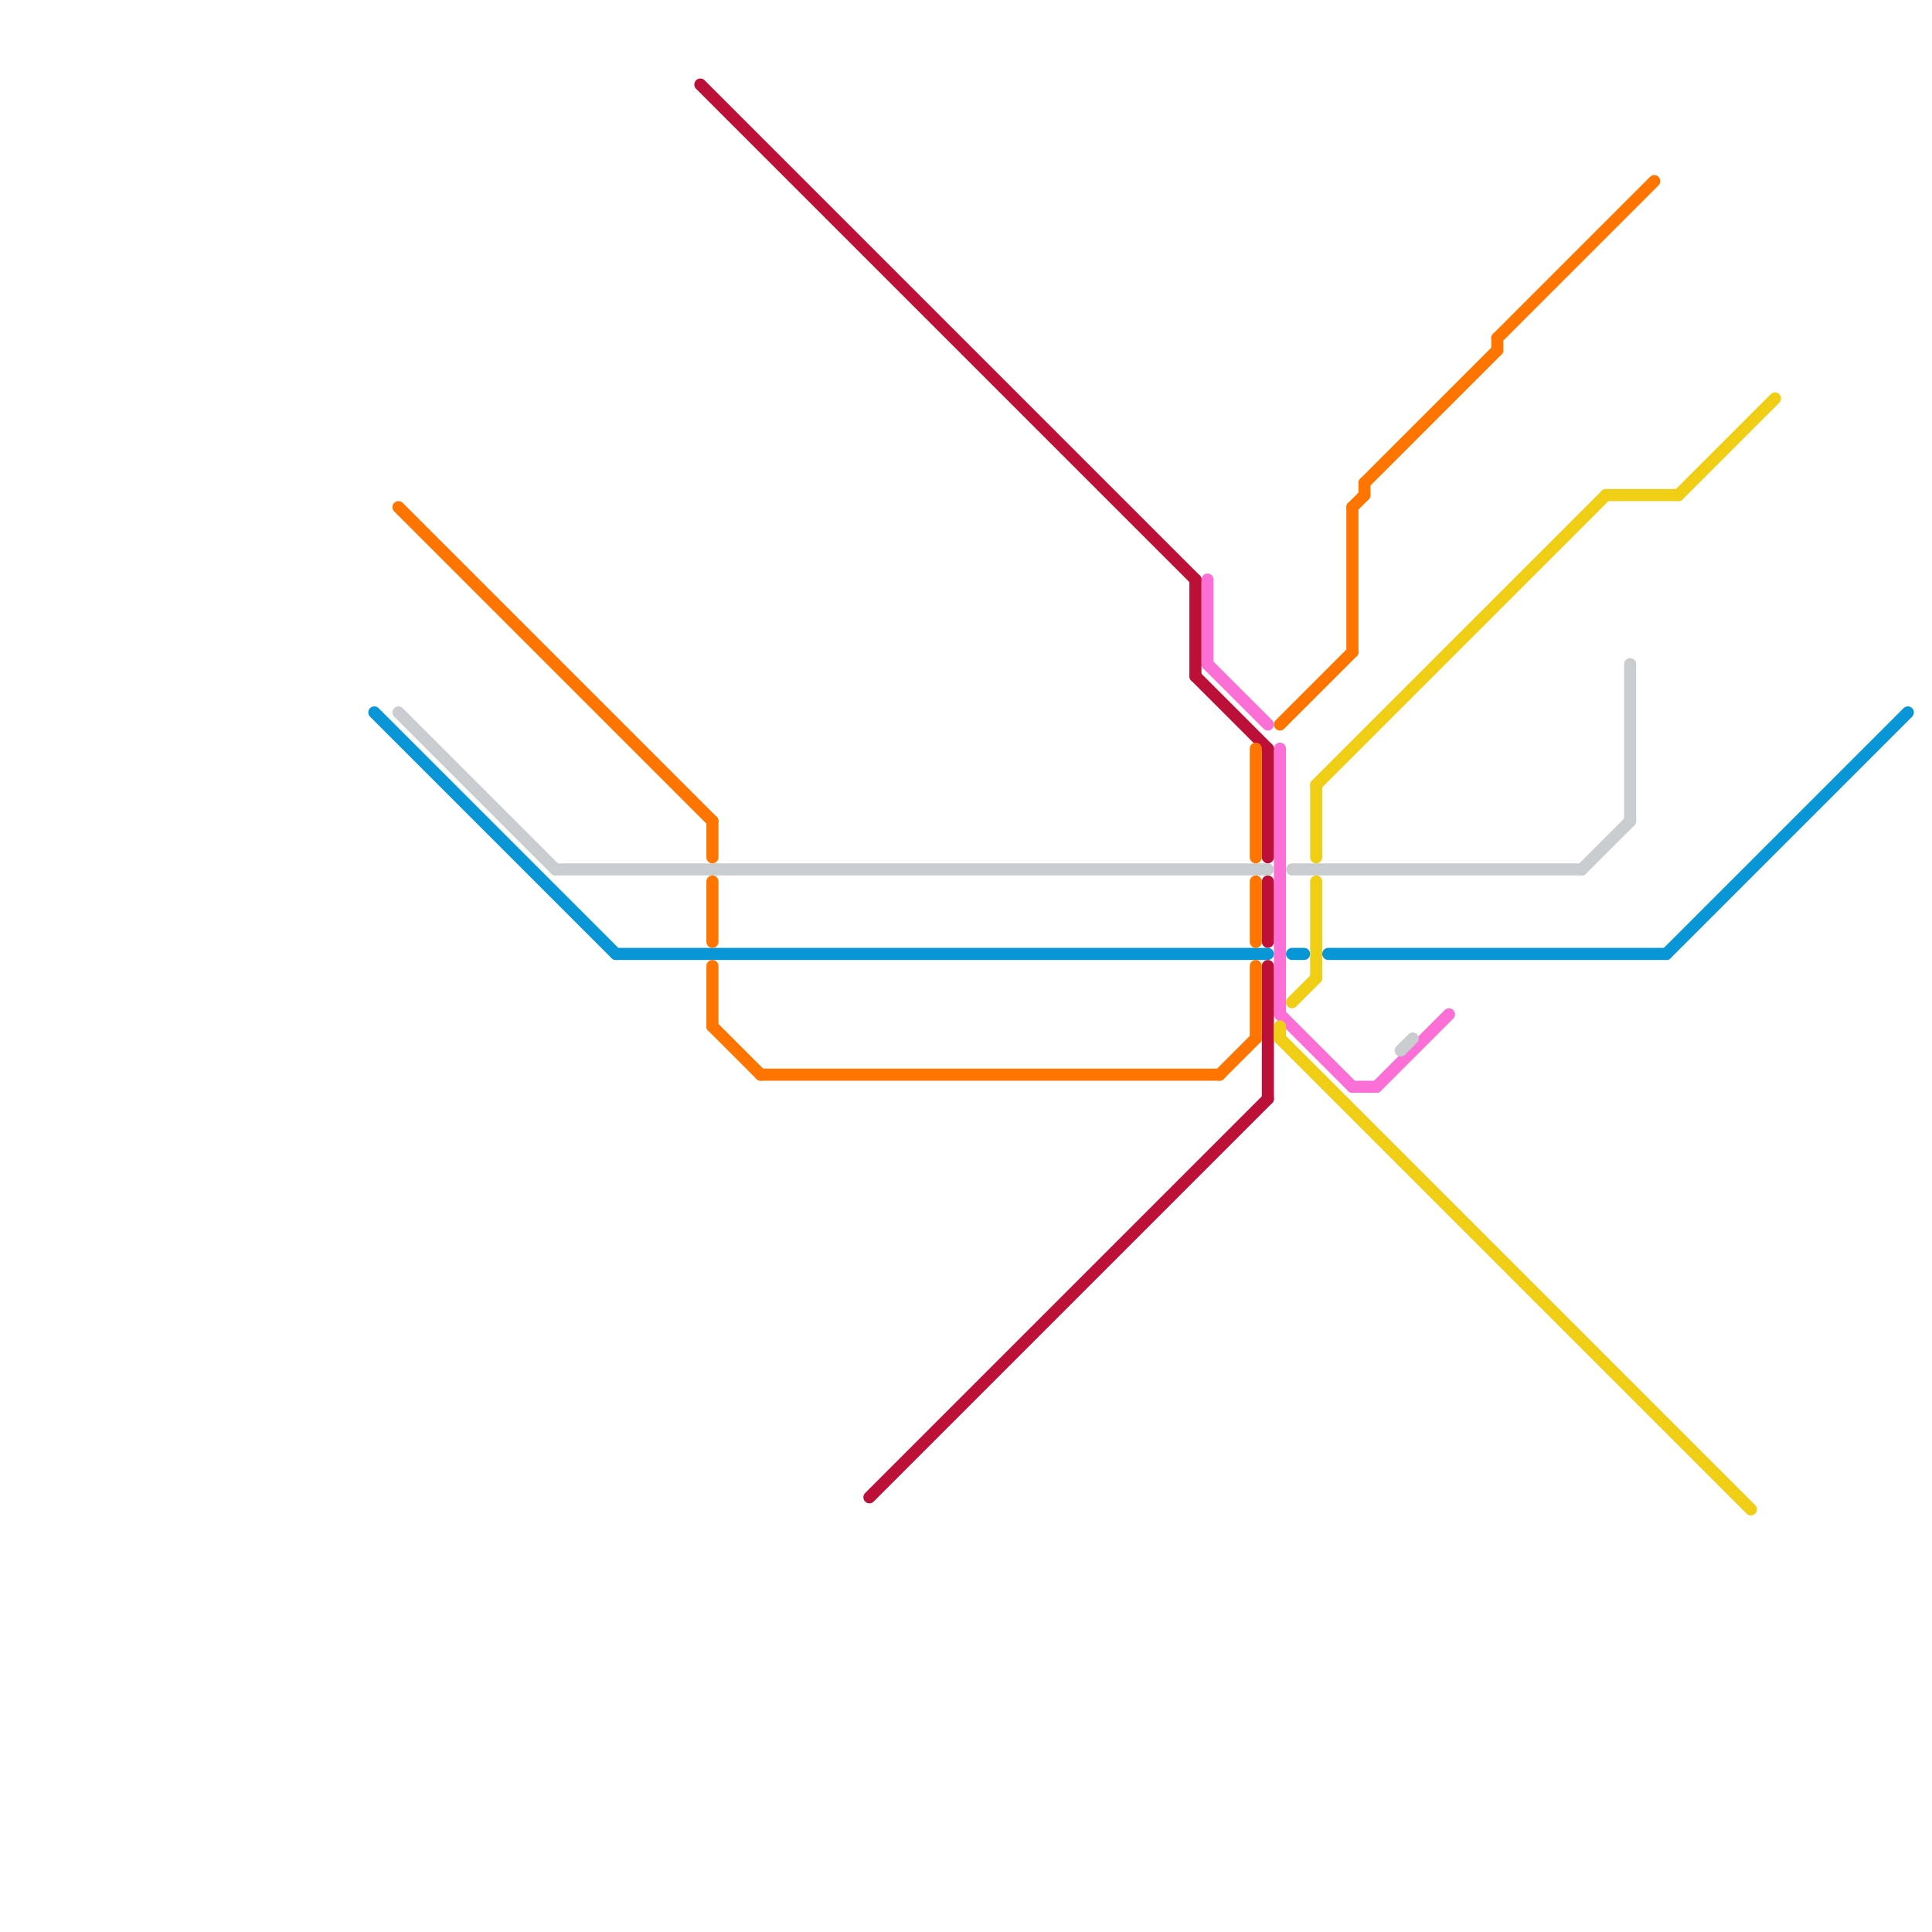 
<svg version="1.1" xmlns="http://www.w3.org/2000/svg" viewBox="0 0 160 160">
<style>text { font: 1px Helvetica; font-weight: 600; white-space: pre; dominant-baseline: central; } line { stroke-width: 1; fill: none; stroke-linecap: round; stroke-linejoin: round; } .c0 { stroke: #fb6fd6 } .c1 { stroke: #bd1038 } .c2 { stroke: #cacdcf } .c3 { stroke: #0896d7 } .c4 { stroke: #ff7500 } .c5 { stroke: #f0ce15 }</style><defs><g id="wm-xf"><circle r="1.2" fill="#000"/><circle r="0.9" fill="#fff"/><circle r="0.6" fill="#000"/><circle r="0.3" fill="#fff"/></g><g id="wm"><circle r="0.6" fill="#000"/><circle r="0.3" fill="#fff"/></g></defs><line class="c0" x1="106" y1="62" x2="106" y2="84"/><line class="c0" x1="106" y1="84" x2="112" y2="90"/><line class="c0" x1="114" y1="90" x2="120" y2="84"/><line class="c0" x1="100" y1="48" x2="100" y2="55"/><line class="c0" x1="100" y1="55" x2="105" y2="60"/><line class="c0" x1="112" y1="90" x2="114" y2="90"/><line class="c1" x1="58" y1="7" x2="99" y2="48"/><line class="c1" x1="105" y1="73" x2="105" y2="78"/><line class="c1" x1="105" y1="80" x2="105" y2="91"/><line class="c1" x1="99" y1="48" x2="99" y2="56"/><line class="c1" x1="72" y1="124" x2="105" y2="91"/><line class="c1" x1="99" y1="56" x2="105" y2="62"/><line class="c1" x1="105" y1="62" x2="105" y2="71"/><line class="c2" x1="116" y1="87" x2="117" y2="86"/><line class="c2" x1="131" y1="72" x2="135" y2="68"/><line class="c2" x1="46" y1="72" x2="105" y2="72"/><line class="c2" x1="135" y1="55" x2="135" y2="68"/><line class="c2" x1="33" y1="59" x2="46" y2="72"/><line class="c2" x1="107" y1="72" x2="131" y2="72"/><line class="c3" x1="31" y1="59" x2="51" y2="79"/><line class="c3" x1="107" y1="79" x2="108" y2="79"/><line class="c3" x1="110" y1="79" x2="138" y2="79"/><line class="c3" x1="138" y1="79" x2="158" y2="59"/><line class="c3" x1="51" y1="79" x2="105" y2="79"/><line class="c4" x1="101" y1="89" x2="104" y2="86"/><line class="c4" x1="112" y1="42" x2="113" y2="41"/><line class="c4" x1="59" y1="73" x2="59" y2="78"/><line class="c4" x1="63" y1="89" x2="101" y2="89"/><line class="c4" x1="113" y1="40" x2="113" y2="41"/><line class="c4" x1="124" y1="28" x2="137" y2="15"/><line class="c4" x1="104" y1="62" x2="104" y2="71"/><line class="c4" x1="112" y1="42" x2="112" y2="54"/><line class="c4" x1="59" y1="85" x2="63" y2="89"/><line class="c4" x1="59" y1="80" x2="59" y2="85"/><line class="c4" x1="124" y1="28" x2="124" y2="29"/><line class="c4" x1="104" y1="80" x2="104" y2="86"/><line class="c4" x1="59" y1="68" x2="59" y2="71"/><line class="c4" x1="33" y1="42" x2="59" y2="68"/><line class="c4" x1="104" y1="73" x2="104" y2="78"/><line class="c4" x1="106" y1="60" x2="112" y2="54"/><line class="c4" x1="113" y1="40" x2="124" y2="29"/><line class="c5" x1="109" y1="73" x2="109" y2="81"/><line class="c5" x1="109" y1="65" x2="133" y2="41"/><line class="c5" x1="106" y1="86" x2="145" y2="125"/><line class="c5" x1="106" y1="85" x2="106" y2="86"/><line class="c5" x1="133" y1="41" x2="139" y2="41"/><line class="c5" x1="139" y1="41" x2="147" y2="33"/><line class="c5" x1="107" y1="83" x2="109" y2="81"/><line class="c5" x1="109" y1="65" x2="109" y2="71"/>
</svg>
